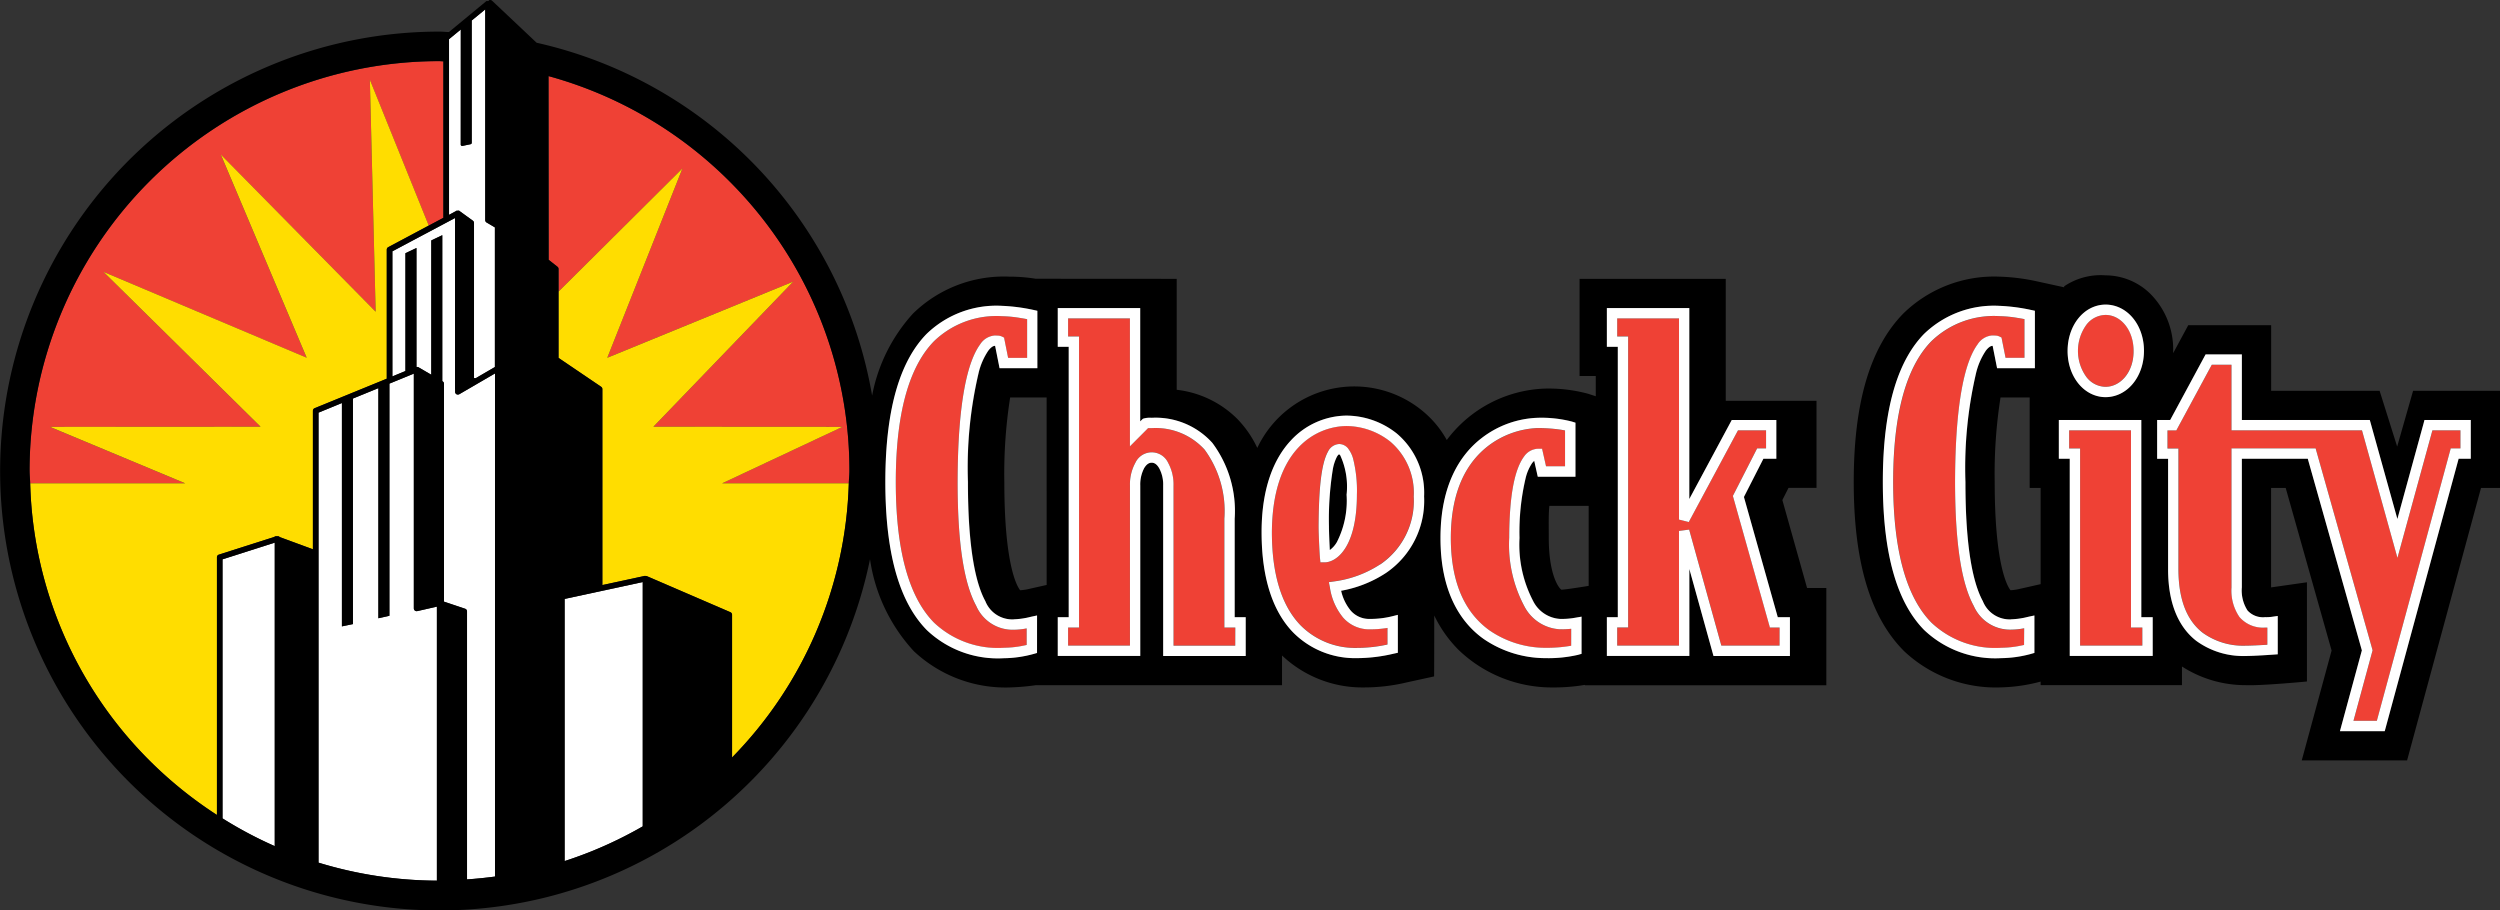 <svg id="Logo_H" data-name="Logo H" xmlns="http://www.w3.org/2000/svg" xmlns:xlink="http://www.w3.org/1999/xlink" width="185.121" height="67.421" viewBox="0 0 185.121 67.421">
  <rect x="0" y="0" width="185.121" height="67.421" fill="#333333" stroke="none"/>
  <defs>
    <clipPath id="clip-path">
      <rect id="Rectangle_223" data-name="Rectangle 223" width="185.121" height="67.421" fill="none"/>
    </clipPath>
  </defs>
  <g id="Group_763" data-name="Group 763">
    <g id="Group_276" data-name="Group 276" clip-path="url(#clip-path)">
      <path id="Path_102" data-name="Path 102" d="M36.514,10.991A30.211,30.211,0,0,0,23.128,3.209l.009,13.6.652.515a.209.209,0,0,1,.081.163v1.681l9.176-9.125L27.478,24.066l13.769-5.639L30.892,29.173l14,.007-8.909,4.183h9.375c.009-.306.046-.6.046-.908a30.148,30.148,0,0,0-8.89-21.464" transform="translate(17.49 2.427)" fill="#ef4135"/>
      <path id="Path_103" data-name="Path 103" d="M1.249,32.918c0,.311.037.615.044.922H12.775L2.752,29.659l15.6-.009L6.721,18.182l15.047,6.361L15.409,9.5,26.875,21.132l-.43-17.174,4.361,10.8,1.082-.576V2.59c-.1,0-.191-.012-.29-.012A30.355,30.355,0,0,0,1.245,32.918Z" transform="translate(0.941 1.95)" fill="#ef4135"/>
      <path id="Path_104" data-name="Path 104" d="M26.854,20.538,15.388,8.9l6.359,15.045L6.7,17.588,18.333,29.056l-15.6.007,10.021,4.183H1.273a30.115,30.115,0,0,0,8.848,20.542A30.662,30.662,0,0,0,15.1,57.8V38.722a.2.2,0,0,1,.144-.195l4.122-1.317c.009-.007.005-.019.014-.025.032-.021.07-.011.107-.012l.04-.014c.011,0,.019.007.032.005l.011,0,.014.005a.232.232,0,0,1,.13.019c.009.009.007.025.016.033l2.476.91V27.875a.211.211,0,0,1,.13-.195L27.676,25.5V15.94a.211.211,0,0,1,.109-.184l3-1.6-4.361-10.8Z" transform="translate(0.963 2.544)" fill="#fd0"/>
      <path id="Path_105" data-name="Path 105" d="M44.574,26.237l-14-.009L40.928,15.484,27.16,21.123,32.727,7.1l-9.178,9.125v4.909l3.158,2.137a.205.205,0,0,1,.091.17V37.955l3.149-.681c.028-.005.044.014.072.018s.035-.014.054-.005l6.2,2.675a.209.209,0,0,1,.128.19V50.719a30.237,30.237,0,0,0,8.644-20.3H35.665Z" transform="translate(17.808 5.37)" fill="#fd0"/>
      <path id="Path_106" data-name="Path 106" d="M20.579.043,20.57.05l.009,0Z" transform="translate(15.555 0.033)" fill="#d2232a"/>
      <path id="Path_107" data-name="Path 107" d="M18.93,2.605v13l.553-.3.005-.009c.023-.011.047.009.072.005a.214.214,0,0,1,.137.005l0,.007h0l1,.724a.215.215,0,0,1,.084.17V27.7h.132l1.412-.82V16.536l-.616-.364a.211.211,0,0,1-.1-.179V.4l-1,.82v9.059a.106.106,0,0,1-.081.1l-.609.128-.021,0a.1.1,0,0,1-.065-.025A.1.1,0,0,1,19.8,10.4V1.887Z" transform="translate(14.315 0.3)" fill="#fff"/>
      <path id="Path_108" data-name="Path 108" d="M17.511,20.523V11.8l.817-.388v8.811a.187.187,0,0,1,.044.005c.025,0,.051-.012.072,0l.012.007.969.564V10.853l.815-.39V21.273l.026.016a.2.2,0,0,1,.1.177V37.6l1.567.525a.212.212,0,0,1,.139.2v19.84c.7-.049,1.387-.118,2.071-.211V20.7L21.5,22.241a.231.231,0,0,1-.209,0,.213.213,0,0,1-.1-.183v-.209l-.005-.009V9.192l-4.638,2.466V20.92Z" transform="translate(12.51 6.952)" fill="#fff"/>
      <path id="Path_109" data-name="Path 109" d="M22.194,53.3V33.008l-1.452.332a.212.212,0,0,1-.256-.2V15.753l-1.807.741v17.19l-.817.184V16.828l-1.883.771V34.3l-.817.169V17.932l-1.733.711V51.964A30.38,30.38,0,0,0,22.194,53.3" transform="translate(10.155 11.913)" fill="#fff"/>
      <path id="Path_110" data-name="Path 110" d="M23.807,25.79V45.2a30.19,30.19,0,0,0,5.783-2.571V24.543Z" transform="translate(18.003 18.56)" fill="#fff"/>
      <path id="Path_111" data-name="Path 111" d="M9.382,24.115v19.18a30.206,30.206,0,0,0,3.867,2.057V22.88Z" transform="translate(7.095 17.303)" fill="#fff"/>
      <path id="Path_112" data-name="Path 112" d="M131.981,37.028l.455-.9h2.074V29.677h-6.721V20.648H116.964v7.193h1.2v1.5l-.576-.186a11.2,11.2,0,0,0-3.235-.379,9.489,9.489,0,0,0-7.222,3.807,7.4,7.4,0,0,0-1.243-1.654A7.944,7.944,0,0,0,93.1,33.168a7.823,7.823,0,0,0-1.524-2.192,7.575,7.575,0,0,0-4.443-2.114V20.648l-10.435-.007a12.383,12.383,0,0,0-1.955-.156,9.62,9.62,0,0,0-7.143,2.74,12.447,12.447,0,0,0-3.021,6.068A32.417,32.417,0,0,0,39.736,3.165L36.441.056a.207.207,0,0,0-.227-.039c-.023.009-.019.04-.037.058a.374.374,0,0,0-.044.005l-.007,0c-.044,0-.088-.016-.123.012L33.242,2.373c-.235-.005-.467-.033-.7-.033A32.538,32.538,0,1,0,64.423,41.412a12.725,12.725,0,0,0,3.244,6.805A9.918,9.918,0,0,0,74.9,50.9a16.824,16.824,0,0,0,1.795-.162H94.932v-2.2a8.659,8.659,0,0,0,6.073,2.366,13.659,13.659,0,0,0,3.075-.353l.112-.026,2-.437c.012,0,.012-4.513.012-4.513a9.3,9.3,0,0,0,1.8,2.548,9.978,9.978,0,0,0,6.963,2.782,13.927,13.927,0,0,0,2.39-.19v.028h17.88V43.54h-1.426Zm-99.44-32.5c.1,0,.191.014.29.014V16.126l-1.084.578-3,1.6a.206.206,0,0,0-.109.183V28.04L23.3,30.225a.207.207,0,0,0-.13.193V40.672l-2.476-.91c-.007-.009-.005-.023-.016-.032a.218.218,0,0,0-.13-.021l-.014-.005-.011,0c-.012,0-.021-.009-.032-.005l-.04.014c-.037,0-.076-.009-.107.012-.009.007-.005.019-.014.026l-4.122,1.317a.2.2,0,0,0-.144.195V60.347a30.57,30.57,0,0,1-4.979-4.016A30.119,30.119,0,0,1,2.236,35.79c-.009-.309-.046-.613-.046-.924h0A30.355,30.355,0,0,1,32.541,4.526M62.85,35.79a30.235,30.235,0,0,1-8.642,20.3V45.519a.209.209,0,0,0-.128-.19l-6.2-2.675c-.019-.009-.039.007-.056.005s-.046-.023-.07-.018l-3.151.681V28.811a.206.206,0,0,0-.091-.172L41.359,26.5V19.914a.206.206,0,0,0-.081-.163l-.652-.516-.009-13.6A30.311,30.311,0,0,1,62.9,34.88c0,.307-.039.6-.047.91ZM34.118,10.7a.1.1,0,0,0,.039.079.1.1,0,0,0,.065.025l.021,0,.609-.128a.106.106,0,0,0,.081-.1V1.516l1-.82v15.6a.211.211,0,0,0,.1.179l.616.364V27.176L35.237,28H35.1V16.514a.215.215,0,0,0-.084-.17l-1-.724h0l0-.007c-.039-.025-.088-.009-.135-.005-.025,0-.049-.016-.072,0l-.005.007-.553.3V2.9l.873-.718ZM47.593,61.192a30.293,30.293,0,0,1-5.783,2.569V44.35L47.593,43.1Zm-13.9-45.05V28.79l.005.009v.209a.213.213,0,0,0,.1.183.231.231,0,0,0,.209,0l2.647-1.538V64.908q-1.025.137-2.071.209V45.277a.208.208,0,0,0-.139-.2l-1.567-.527V28.416a.2.2,0,0,0-.1-.177l-.026-.016V17.415l-.815.388v9.945l-.969-.566-.012-.007c-.021-.011-.047,0-.072,0a.187.187,0,0,0-.044-.005V18.36l-.817.39v8.723l-.968.4V18.607Zm-8.374,13.7V46.382l.817-.17V29.51l1.883-.769V45.781l.817-.184V28.407l1.809-.741V45.05a.207.207,0,0,0,.255.2l1.452-.33V65.21a30.389,30.389,0,0,1-8.765-1.333V30.555ZM20.344,62.653A30.323,30.323,0,0,1,16.477,60.6V41.417l3.867-1.235ZM76.792,48.347l-.277.079a8.578,8.578,0,0,1-2.146.309h-.021a7.634,7.634,0,0,1-5.725-2.088c-1.786-1.821-3.058-5.1-3.058-10.957s1.28-9.138,3.049-10.957a7.428,7.428,0,0,1,5.592-2.086,13.6,13.6,0,0,1,2.318.3l.3.067v4.252h-2.8l-.33-1.651h-.033c-.072,0-.246.053-.474.357a5.009,5.009,0,0,0-.7,1.6,30.609,30.609,0,0,0-.8,8.121c0,4.94.58,7.534,1.287,8.823a2.146,2.146,0,0,0,2.12,1.349,5.905,5.905,0,0,0,1.243-.183l.467-.105Zm.711-5.032-1.117.251-.095.021a3.746,3.746,0,0,1-.678.114l-.076,0c-.218-.274-1.168-1.83-1.168-8.008a36.341,36.341,0,0,1,.432-6.263h2.7ZM92.24,48.572H86.126V35.95a2.541,2.541,0,0,0-.3-1.289c-.177-.3-.362-.4-.55-.4s-.372.1-.555.4a2.6,2.6,0,0,0-.293,1.289V48.572h-6.11V45.7h.811V25.681h-.811V22.808h6.11V31.2l.2-.195.1-.028a1.788,1.788,0,0,1,.548-.042,5.65,5.65,0,0,1,4.494,1.86,8.414,8.414,0,0,1,1.653,5.615V45.7h.811Zm10.388-6.143a8.906,8.906,0,0,1-3.314,1.315,3.527,3.527,0,0,0,.708,1.468,1.805,1.805,0,0,0,1.423.616,6.853,6.853,0,0,0,1.591-.181l.478-.119v2.806l-.3.065a11.775,11.775,0,0,1-2.726.334h-.011a6.447,6.447,0,0,1-4.715-1.9c-1.387-1.431-2.339-3.781-2.338-7.422,0-3.272.906-5.446,2.162-6.791A5.678,5.678,0,0,1,99.7,30.772a6.057,6.057,0,0,1,3.732,1.322,5.738,5.738,0,0,1,2.025,4.663,6.467,6.467,0,0,1-2.826,5.671m14.489,5.985-.279.079a9.735,9.735,0,0,1-2.4.241,8.1,8.1,0,0,1-4.594-1.44c-1.721-1.233-3.177-3.516-3.17-7.459-.007-3.879,1.419-6.154,3.045-7.4a7.194,7.194,0,0,1,4.108-1.5,9.061,9.061,0,0,1,2.573.277l.267.084v4h-2.792l-.263-1.175a1.347,1.347,0,0,0-.142.151,3.342,3.342,0,0,0-.486,1.1,17.387,17.387,0,0,0-.458,4.461,8.99,8.99,0,0,0,1,4.652,2.4,2.4,0,0,0,2.014,1.342,5.549,5.549,0,0,0,1.135-.09l.448-.077Zm.518-5.03s-1.681.279-2.025.283c-.237-.177-.929-1.182-.929-3.832,0-.971-.023-1.754.044-2.374h2.91Zm14.907,5.188h-5.66L125.1,42.13v6.442h-6.11V45.7h.81V25.681h-.81V22.81h6.11V36.951L128.24,31.1h3.3v2.871h-.959L129.138,36.8l2.5,8.9h.9Z" transform="translate(0 0)"/>
      <path id="Path_113" data-name="Path 113" d="M56.787,19.158s-.044-.016-.162.176a3.35,3.35,0,0,0-.309.969,23.38,23.38,0,0,0-.279,4.2c0,.325.033,1.173.063,1.737a1.881,1.881,0,0,0,.518-.58,6.771,6.771,0,0,0,.724-3.521,5.56,5.56,0,0,0-.472-2.919c-.067-.077-.076-.061-.083-.065" transform="translate(42.376 14.488)"/>
      <path id="Path_114" data-name="Path 114" d="M119.58,20.158,118.4,24.289,117.1,20.158h-8.031V15.3h-6.138l-1.117,2.072c0-.058,0-.118,0-.174a5.82,5.82,0,0,0-1.64-4.169,4.747,4.747,0,0,0-3.365-1.419,4.819,4.819,0,0,0-3.066.811v.074l-2-.437a14.94,14.94,0,0,0-2.78-.351,9.622,9.622,0,0,0-7.143,2.741c-2.46,2.527-3.66,6.607-3.66,12.466,0,5.922,1.221,10.017,3.732,12.525a9.918,9.918,0,0,0,7.234,2.68A12.4,12.4,0,0,0,92,41.691v.265h10.465V40.574a8.682,8.682,0,0,0,4.7,1.382c1.187.051,4.554-.272,4.554-.272V34.338l-2.655.379V27.352h1.082l3.4,12.041-2.211,8.133h7.8l5.474-20.174h1.407V20.158ZM96.807,13.771c1.626.009,2.842,1.528,2.845,3.426s-1.221,3.419-2.845,3.428C95.206,20.617,94,19.1,94,17.2s1.21-3.414,2.812-3.426m-5.262,25.8-.276.079a8.626,8.626,0,0,1-2.144.306H89.1a7.635,7.635,0,0,1-5.725-2.085c-1.786-1.818-3.056-5.1-3.056-10.957s1.277-9.138,3.044-10.959a7.44,7.44,0,0,1,5.6-2.085,13.535,13.535,0,0,1,2.316.3l.3.065v4.254h-2.8l-.328-1.653h-.035c-.07,0-.244.053-.472.357a5.119,5.119,0,0,0-.708,1.6,30.9,30.9,0,0,0-.8,8.122c0,4.94.58,7.534,1.289,8.823a2.134,2.134,0,0,0,2.116,1.347,5.888,5.888,0,0,0,1.245-.183l.464-.105ZM92,34.475c-.717.165-1.382.314-1.382.314l-.1.021a3.688,3.688,0,0,1-.678.112l-.074,0c-.216-.272-1.168-1.83-1.168-8.008a36.341,36.341,0,0,1,.432-6.263h2.158v6.7H92Zm8.3,5.318H94.157V25.19h-.81V22.318h6.108v14.6h.843Zm23.554-14.6h-.9L117.48,45.362h-3.317l1.624-5.982-4-14.19H106.9v9.526a2.707,2.707,0,0,0,.421,1.711,1.531,1.531,0,0,0,1.3.5,2.861,2.861,0,0,0,.5-.026l.437-.063v2.84l-.358.025s-1.358.1-2.034.1a5.894,5.894,0,0,1-3.634-1.115c-1.2-.929-2.1-2.59-2.093-5.323V25.19h-.811V22.318h.966l2.622-4.856H106.9v4.856h9.475l2.039,7.332,1.934-7.049.076-.283h3.428Z" transform="translate(59.106 8.779)"/>
      <path id="Path_115" data-name="Path 115" d="M43.729,34.8c-.817-1.5-1.38-4.189-1.384-9.187.012-6.04.76-8.95,1.663-10.177a1.4,1.4,0,0,1,1.085-.666c.065,0,.142,0,.223.007a.77.77,0,0,1,.3.065l.17.084.3,1.495H47.5V13.553c-.13-.023-.286-.053-.46-.081a9.152,9.152,0,0,0-1.38-.14h-.012A6.657,6.657,0,0,0,40.6,15.187c-1.568,1.605-2.831,4.659-2.829,10.423s1.254,8.814,2.836,10.42a6.886,6.886,0,0,0,5.2,1.858,7.5,7.5,0,0,0,1.335-.139c.125-.025.23-.049.32-.067V36.446a5.134,5.134,0,0,1-.941.105A2.942,2.942,0,0,1,43.729,34.8" transform="translate(28.562 10.082)" fill="#ef4135"/>
      <path id="Path_116" data-name="Path 116" d="M46.85,36.11a2.145,2.145,0,0,1-2.12-1.349c-.708-1.289-1.293-3.885-1.289-8.823a30.686,30.686,0,0,1,.8-8.121,5,5,0,0,1,.706-1.6c.228-.3.4-.357.472-.357h.035l.328,1.651h2.8V13.262l-.3-.067a13.565,13.565,0,0,0-2.316-.3,7.434,7.434,0,0,0-5.594,2.086c-1.769,1.819-3.047,5.095-3.047,10.957S38.6,35.074,40.391,36.9a7.639,7.639,0,0,0,5.725,2.088h.021a8.538,8.538,0,0,0,2.144-.309l.277-.079V35.822l-.465.1a5.782,5.782,0,0,1-1.243.184m.941,1.9c-.09.019-.195.042-.32.067a7.5,7.5,0,0,1-1.335.139,6.884,6.884,0,0,1-5.2-1.856C39.354,34.755,38.1,31.7,38.1,25.938s1.261-8.818,2.829-10.423a6.655,6.655,0,0,1,5.044-1.853h.012a9.152,9.152,0,0,1,1.38.14c.174.026.33.056.46.081v2.864H46.418l-.3-1.5-.17-.084a.8.8,0,0,0-.3-.065c-.081-.007-.158-.007-.223-.007a1.408,1.408,0,0,0-1.085.666c-.9,1.228-1.651,4.138-1.663,10.177,0,5,.567,7.683,1.384,9.187A2.939,2.939,0,0,0,46.85,36.88a5.3,5.3,0,0,0,.941-.1Z" transform="translate(28.232 9.752)" fill="#fff"/>
      <path id="Path_117" data-name="Path 117" d="M56.6,28.259a7.71,7.71,0,0,0-1.465-5.119,4.906,4.906,0,0,0-3.915-1.588h-.267L49.612,22.9V13.424H45.035V14.76h.81V36.314h-.81v1.34h4.577V25.8a3.331,3.331,0,0,1,.4-1.682,1.335,1.335,0,0,1,2.427,0,3.331,3.331,0,0,1,.4,1.682V37.654h4.575v-1.34H56.6Z" transform="translate(34.056 10.152)" fill="#ef4135"/>
      <path id="Path_118" data-name="Path 118" d="M57.7,28.588a8.426,8.426,0,0,0-1.653-5.615,5.651,5.651,0,0,0-4.494-1.858,1.733,1.733,0,0,0-.548.042l-.1.028-.2.195V12.988H44.6v2.871h.811V35.88H44.6v2.871h6.11V26.13A2.594,2.594,0,0,1,51,24.841c.183-.3.365-.4.555-.4s.371.1.55.4a2.537,2.537,0,0,1,.3,1.289V38.752h6.112V35.88H57.7Zm.042,9.4H53.172V26.13a3.331,3.331,0,0,0-.4-1.682,1.337,1.337,0,0,0-2.427,0,3.331,3.331,0,0,0-.4,1.682V37.984H45.365v-1.34h.81V15.092h-.81V13.754h4.577v9.478l1.347-1.351h.267a4.9,4.9,0,0,1,3.915,1.588,7.707,7.707,0,0,1,1.465,5.119v8.056h.81Z" transform="translate(33.726 9.822)" fill="#fff"/>
      <path id="Path_119" data-name="Path 119" d="M62.386,19.106a5.287,5.287,0,0,0-3.237-1.147h-.009c-2.165.03-5.481,1.612-5.511,7.871,0,3.516.911,5.637,2.123,6.886a5.685,5.685,0,0,0,4.164,1.672,10.47,10.47,0,0,0,2.271-.251V32.91a7.833,7.833,0,0,1-1.3.105,2.57,2.57,0,0,1-2-.878,4.588,4.588,0,0,1-.971-2.216l-.077-.4.4-.056a8.184,8.184,0,0,0,3.393-1.254,5.686,5.686,0,0,0,2.49-5.035,4.982,4.982,0,0,0-1.744-4.073m-4.817,8.957h-.344l-.035-.346c-.035-.357-.1-1.791-.1-2.3.011-2.847.193-4.656.694-5.557a.974.974,0,0,1,.824-.557.873.873,0,0,1,.673.339,2.167,2.167,0,0,1,.371.755,9.819,9.819,0,0,1,.277,2.657c0,3.827-1.444,4.974-2.359,5.012" transform="translate(40.556 13.581)" fill="#ef4135"/>
      <path id="Path_120" data-name="Path 120" d="M59.47,17.523a5.686,5.686,0,0,0-4.115,1.846c-1.254,1.345-2.164,3.519-2.162,6.793,0,3.641.95,5.99,2.338,7.42a6.444,6.444,0,0,0,4.717,1.9h.009a11.907,11.907,0,0,0,2.726-.332l.3-.065V32.277l-.476.119a6.73,6.73,0,0,1-1.593.183,1.806,1.806,0,0,1-1.421-.618,3.5,3.5,0,0,1-.71-1.468A8.9,8.9,0,0,0,62.4,29.177a6.462,6.462,0,0,0,2.826-5.669A5.738,5.738,0,0,0,63.2,18.845a6.047,6.047,0,0,0-3.732-1.322m2.5,11.02A8.181,8.181,0,0,1,58.576,29.8l-.4.056.077.4a4.556,4.556,0,0,0,.971,2.216,2.566,2.566,0,0,0,1.993.878,7.856,7.856,0,0,0,1.3-.105v1.228a10.484,10.484,0,0,1-2.271.251,5.691,5.691,0,0,1-4.166-1.672c-1.21-1.247-2.12-3.368-2.123-6.884.032-6.261,3.347-7.843,5.511-7.873h.011a5.3,5.3,0,0,1,3.237,1.147,4.987,4.987,0,0,1,1.744,4.073,5.686,5.686,0,0,1-2.49,5.035" transform="translate(40.225 13.252)" fill="#fff"/>
      <path id="Path_121" data-name="Path 121" d="M57.791,19.062a.869.869,0,0,0-.673-.341.975.975,0,0,0-.824.558c-.5.9-.683,2.71-.7,5.557,0,.513.067,1.946.1,2.3l.035.348h.344c.915-.04,2.355-1.185,2.359-5.014a9.745,9.745,0,0,0-.279-2.657,2.142,2.142,0,0,0-.369-.753m-.841,6.932a1.9,1.9,0,0,1-.518.58c-.03-.564-.065-1.412-.063-1.737a23.38,23.38,0,0,1,.279-4.2,3.277,3.277,0,0,1,.309-.969c.116-.191.162-.176.162-.176s.014-.012.083.065a5.56,5.56,0,0,1,.472,2.919,6.771,6.771,0,0,1-.724,3.521" transform="translate(42.045 14.158)" fill="#fff"/>
      <path id="Path_122" data-name="Path 122" d="M66.605,31.236a9.7,9.7,0,0,1-1.113-5.051c.011-2.957.353-5.014,1.1-6.027a1.313,1.313,0,0,1,1.029-.574h.306l.292,1.3h1.414V18.228c-.079-.014-.174-.033-.286-.051a11.773,11.773,0,0,0-1.788-.125,6.447,6.447,0,0,0-3.637,1.336c-1.437,1.117-2.743,3.1-2.748,6.8.005,3.762,1.335,5.738,2.85,6.835a7.34,7.34,0,0,0,4.148,1.3,10.705,10.705,0,0,0,1.914-.153V32.91a7.352,7.352,0,0,1-.813.037,3.164,3.164,0,0,1-2.669-1.711" transform="translate(46.261 13.652)" fill="#ef4135"/>
      <path id="Path_123" data-name="Path 123" d="M69.6,32.509a2.4,2.4,0,0,1-2.014-1.344,8.98,8.98,0,0,1-1-4.65,17.353,17.353,0,0,1,.46-4.461,3.383,3.383,0,0,1,.485-1.1,1.529,1.529,0,0,1,.144-.151l.263,1.175h2.792v-4l-.269-.084a9.04,9.04,0,0,0-2.571-.277,7.185,7.185,0,0,0-4.108,1.5c-1.626,1.249-3.054,3.523-3.047,7.4-.007,3.941,1.451,6.226,3.172,7.459A8.1,8.1,0,0,0,68.5,35.412a9.775,9.775,0,0,0,2.4-.239l.281-.079V32.34l-.448.077a5.534,5.534,0,0,1-1.135.091m.815,1.986a10.713,10.713,0,0,1-1.916.153,7.335,7.335,0,0,1-4.146-1.3c-1.516-1.1-2.845-3.073-2.85-6.835.005-3.7,1.312-5.68,2.747-6.8a6.451,6.451,0,0,1,3.639-1.336,11.746,11.746,0,0,1,1.786.125c.114.018.207.037.286.051v2.654H68.552l-.292-1.3h-.306a1.307,1.307,0,0,0-1.029.574c-.75,1.013-1.092,3.07-1.1,6.027a9.7,9.7,0,0,0,1.113,5.051A3.161,3.161,0,0,0,69.6,33.276a7.409,7.409,0,0,0,.815-.037Z" transform="translate(45.93 13.322)" fill="#fff"/>
      <path id="Path_124" data-name="Path 124" d="M76.752,26.566l1.793-3.514h.662v-1.34H77.132L73.486,28.5l-.722-.181v-14.9H68.187v1.336H69V36.315h-.81v1.338h4.577v-8.49l.75-.1,2.385,8.59h4.313V36.315H79.5Z" transform="translate(51.564 10.152)" fill="#ef4135"/>
      <path id="Path_125" data-name="Path 125" d="M77.9,26.977l1.442-2.831H80.3V21.275H77l-3.145,5.853V12.989H67.751v2.87h.81V35.879h-.81v2.871h6.108V32.309l1.788,6.442h5.66V35.879h-.9Zm2.64,11.006H76.228l-2.383-8.591-.752.1v8.49H68.517v-1.34h.81V15.091h-.81V13.753h4.577v14.9l.722.181,3.646-6.793h2.078v1.34h-.662L77.082,26.9l2.743,9.747h.717Z" transform="translate(51.234 9.823)" fill="#fff"/>
      <path id="Path_126" data-name="Path 126" d="M85.787,34.795c-.815-1.5-1.379-4.187-1.384-9.183.014-6.041.762-8.951,1.663-10.179a1.406,1.406,0,0,1,1.085-.666c.065,0,.142,0,.225.007a.744.744,0,0,1,.3.065l.167.084.3,1.495h1.4V13.553c-.126-.023-.286-.053-.458-.081a9.175,9.175,0,0,0-1.38-.14H87.7a6.651,6.651,0,0,0-5.042,1.856c-1.568,1.6-2.831,4.657-2.831,10.423s1.256,8.813,2.836,10.418a6.884,6.884,0,0,0,5.2,1.858,7.284,7.284,0,0,0,1.333-.139c.126-.025.232-.049.323-.067V36.446a5.138,5.138,0,0,1-.945.105,2.94,2.94,0,0,1-2.789-1.756" transform="translate(60.367 10.082)" fill="#ef4135"/>
      <path id="Path_127" data-name="Path 127" d="M88.905,36.11a2.138,2.138,0,0,1-2.116-1.349c-.708-1.289-1.293-3.883-1.289-8.821a30.888,30.888,0,0,1,.8-8.122,5.119,5.119,0,0,1,.708-1.6c.228-.3.4-.357.472-.357h.035l.328,1.651h2.8V13.26l-.3-.065a13.505,13.505,0,0,0-2.316-.3,7.442,7.442,0,0,0-5.6,2.086c-1.767,1.821-3.044,5.093-3.044,10.959s1.27,9.138,3.056,10.955a7.637,7.637,0,0,0,5.725,2.086h.021a8.609,8.609,0,0,0,2.144-.306l.277-.081V35.822l-.465.1a5.766,5.766,0,0,1-1.245.184m.945,1.9c-.091.019-.2.042-.323.067a7.284,7.284,0,0,1-1.333.139,6.882,6.882,0,0,1-5.2-1.856c-1.581-1.605-2.836-4.659-2.836-10.42s1.263-8.82,2.831-10.423a6.649,6.649,0,0,1,5.042-1.855h.012a9.175,9.175,0,0,1,1.38.14c.172.026.332.056.458.081v2.864h-1.4l-.3-1.5-.167-.084a.775.775,0,0,0-.3-.065c-.083-.007-.16-.007-.225-.007a1.411,1.411,0,0,0-1.085.666c-.9,1.228-1.649,4.138-1.663,10.179.005,5,.569,7.682,1.384,9.183a2.937,2.937,0,0,0,2.789,1.756,5.3,5.3,0,0,0,.945-.1Z" transform="translate(60.037 9.752)" fill="#fff"/>
      <path id="Path_128" data-name="Path 128" d="M89.657,18.6c1.092,0,2.071-1.061,2.078-2.662s-.985-2.655-2.078-2.659A1.824,1.824,0,0,0,88.242,14a3.3,3.3,0,0,0,0,3.872,1.821,1.821,0,0,0,1.416.725" transform="translate(66.254 10.041)" fill="#ef4135"/>
      <path id="Path_129" data-name="Path 129" d="M89.989,19.7c1.624-.011,2.842-1.528,2.845-3.428s-1.219-3.419-2.845-3.428c-1.6.012-2.808,1.528-2.812,3.428s1.212,3.418,2.812,3.428m-1.416-5.365a1.824,1.824,0,0,1,1.416-.724c1.092,0,2.069,1.063,2.076,2.661s-.983,2.657-2.076,2.661a1.821,1.821,0,0,1-1.416-.725,3.3,3.3,0,0,1,0-3.872" transform="translate(65.924 9.71)" fill="#fff"/>
      <path id="Path_130" data-name="Path 130" d="M91.82,18.144H87.244v1.34h.81v14.6h4.608v-1.34H91.82Z" transform="translate(65.975 13.721)" fill="#ef4135"/>
      <path id="Path_131" data-name="Path 131" d="M92.916,17.707H86.808v2.871h.808v14.6h6.143V32.312h-.843Zm.076,16.709H88.383v-14.6h-.811v-1.34H92.15v14.6h.841Z" transform="translate(65.645 13.391)" fill="#fff"/>
      <path id="Path_132" data-name="Path 132" d="M105.79,20.236H96.128V15.378H94.67l-2.624,4.858h-.655v1.34h.81v8.93c.005,2.576.808,3.944,1.8,4.715a5.134,5.134,0,0,0,3.163.955c.418,0,1.178-.042,1.624-.07v-1.27h-.167a2.3,2.3,0,0,1-1.9-.78,3.471,3.471,0,0,1-.59-2.192V21.576h6.229l4.218,14.947-1.416,5.223h1.728l5.472-20.17h.72v-1.34h-2.074l-2.59,9.445Z" transform="translate(69.111 11.63)" fill="#ef4135"/>
      <path id="Path_133" data-name="Path 133" d="M110.674,20.082l-1.932,7.048L106.7,19.8H97.226V14.942H94.541L91.919,19.8h-.966v2.871h.811v8.166c-.005,2.731.892,4.394,2.092,5.321a5.9,5.9,0,0,0,3.635,1.117c.674,0,2.03-.1,2.034-.1l.358-.025v-2.84l-.437.063a2.861,2.861,0,0,1-.5.026,1.542,1.542,0,0,1-1.3-.493,2.724,2.724,0,0,1-.421-1.712V22.669h4.881l4.006,14.19-1.624,5.983h3.317l5.472-20.174h.9V19.8h-3.43Zm2.738.483v1.34h-.72l-5.472,20.17h-1.73l1.417-5.223-4.218-14.947H96.459V32.2a3.461,3.461,0,0,0,.59,2.192,2.3,2.3,0,0,0,1.9.78h.165v1.27c-.446.028-1.2.07-1.623.07a5.127,5.127,0,0,1-3.163-.955c-.991-.771-1.793-2.139-1.8-4.715v-8.93h-.81v-1.34h.655L95,15.708h1.458v4.858h9.663l2.626,9.445,2.589-9.445Z" transform="translate(68.78 11.3)" fill="#fff"/>
    </g>
  </g>
</svg>
